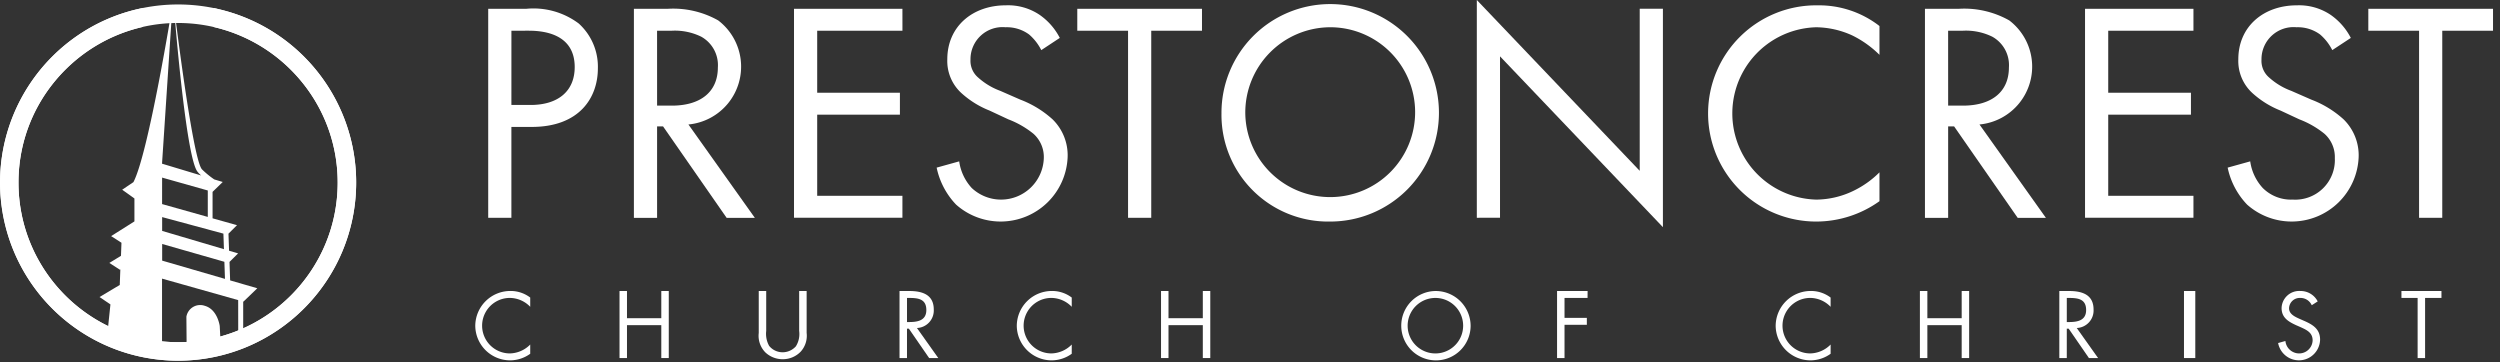 <?xml version="1.0" encoding="UTF-8"?><svg viewBox="0 0 221 32" xmlns="http://www.w3.org/2000/svg"><rect x="0" y="0" width="221" height="32" fill="#333333" stroke="none"/><g id="prestoncrest-logo" stroke="none" stroke-width="1" fill="none" fill-rule="evenodd"><g id="Group" transform="translate(0 -1)" fill="#FFF" fill-rule="nonzero"><g id="Logo" transform="translate(41.584 .668)"><path d="M48.3 29.145a3.085 3.085 0 003.09 3.042 3.053 3.053 0 001.768-.582v-.817a2.6 2.6 0 01-1.792.786 2.453 2.453 0 01-.016-4.906 2.53 2.53 0 011.808.786v-.818a2.863 2.863 0 00-1.768-.582 3.1 3.1 0 00-3.09 3.091z" id="Path_2"/><path d="M29.062 29.586c.065.473-.038.955-.291 1.36a1.568 1.568 0 01-1.163.527 1.53 1.53 0 01-1.2-.566 2.194 2.194 0 01-.259-1.321v-3.529h-.66v3.71a2.09 2.09 0 00.582 1.714c.414.391.963.608 1.533.605a2.181 2.181 0 001.6-.676 2.085 2.085 0 00.519-1.643v-3.71h-.66l-.001 3.529z" id="Path_3"/><path id="Path_4" d="M64.745 28.462h-3.034v-2.405h-.66v5.927h.66v-2.908h3.034v2.908h.66v-5.927h-.66z"/><path id="Path_5" d="M16.875 28.462h-3.034v-2.405h-.66v5.927h.66v-2.908h3.034v2.908h.66v-5.927h-.66z"/><path d="M.43 29.145a3.085 3.085 0 003.089 3.042 3.053 3.053 0 001.769-.582v-.817a2.6 2.6 0 01-1.792.786 2.453 2.453 0 01-.016-4.906 2.53 2.53 0 011.808.786v-.818a2.864 2.864 0 00-1.769-.582A3.1 3.1 0 00.43 29.145z" id="Path_6"/><path d="M115.385 29.145a3.085 3.085 0 003.089 3.042 3.053 3.053 0 001.769-.582v-.817a2.6 2.6 0 01-1.792.786 2.453 2.453 0 01-.016-4.906 2.536 2.536 0 011.807.786v-.818a2.864 2.864 0 00-1.769-.582 3.1 3.1 0 00-3.088 3.091z" id="Path_7"/><path d="M162.09 28.691l-.393-.173c-.4-.181-.928-.417-.928-.928a.941.941 0 01.983-.92c.44-.012.843.243 1.022.644l.527-.338a1.7 1.7 0 00-1.533-.92 1.556 1.556 0 00-1.659 1.509c0 .849.6 1.2 1.289 1.517l.362.157c.55.251 1.092.487 1.092 1.18a1.192 1.192 0 01-1.219 1.156 1.222 1.222 0 01-1.187-1.1l-.644.181a1.871 1.871 0 003.71-.3c.001-.942-.651-1.327-1.422-1.665z" id="Path_8"/><path id="Path_9" d="M170.704 26.67h1.43v5.314h.66V26.67h1.447v-.613h-3.538z"/><path id="Rectangle_728" d="M151.48 26.057h1v5.927h-1z"/><path d="M143.487 27.692c0-1.337-1.046-1.635-2.17-1.635h-.857v5.927h.66v-2.6h.165l1.792 2.6h.81L142 29.327a1.549 1.549 0 001.487-1.635zm-2.366 1.108v-2.13h.2c.794 0 1.509.095 1.509 1.069 0 .92-.755 1.061-1.5 1.061h-.209z" id="Path_10"/><path id="Path_11" d="M131.829 28.462h-3.034v-2.405h-.66v5.927h.66v-2.908h3.034v2.908h.66v-5.927h-.66z"/><path d="M40.961 27.692c0-1.337-1.046-1.635-2.17-1.635h-.857v5.927h.66v-2.6h.165l1.792 2.6h.81l-1.887-2.657a1.549 1.549 0 001.487-1.635zM38.595 28.8v-2.13h.2c.794 0 1.509.095 1.509 1.069 0 .92-.755 1.061-1.5 1.061h-.209z" id="Path_12"/><path d="M85.329 26.057a3.066 3.066 0 103.09 3.074 3.092 3.092 0 00-3.09-3.074zm0 5.519a2.453 2.453 0 11-.048-4.906 2.453 2.453 0 01.048 4.906z" id="Path_13"/><path id="Path_14" d="M98.756 26.67H96.72v1.761h1.973v.613H96.72v2.94h-.66v-5.927h2.7z"/><path d="M4.924 1.111a6.67 6.67 0 014.654 1.3 5.148 5.148 0 011.69 3.961c0 2.6-1.634 5.18-5.845 5.18h-1.8v8.033H1.574V1.111h3.35zm-1.3 8.5h1.69c2.438 0 3.906-1.219 3.906-3.352 0-2.936-2.742-3.213-4.072-3.213H3.625l-.001 6.565z" id="Path_16"/><path d="M17.417 1.111a8.1 8.1 0 014.487 1.025 5.135 5.135 0 01-2.631 9.2l5.872 8.255h-2.493l-5.623-8.088h-.526v8.088h-2.05V1.111h2.964zm-.914 8.559h1.3c2.548 0 4.072-1.219 4.072-3.379a2.874 2.874 0 00-1.468-2.714 5.27 5.27 0 00-2.659-.526h-1.247l.002 6.619z" id="Path_17"/><path id="Path_18" d="M38.192 3.046h-7.536V8.53h7.312v1.939h-7.312v7.174h7.534v1.939h-9.584V1.111h9.584z"/><path d="M50.465 4.763c-.264-.529-.632-1-1.08-1.385a3.323 3.323 0 00-2.077-.637 2.834 2.834 0 00-3.1 2.853A1.936 1.936 0 0044.9 7.2a6.029 6.029 0 001.939 1.163l1.773.776a8.98 8.98 0 012.853 1.745 4.446 4.446 0 011.329 3.352 5.928 5.928 0 01-9.861 4.182 6.7 6.7 0 01-1.717-3.268l1.994-.554c.121.88.508 1.701 1.108 2.355a3.783 3.783 0 006.371-2.632 2.757 2.757 0 00-.914-2.16 8.037 8.037 0 00-2.216-1.274l-1.662-.776a8.173 8.173 0 01-2.465-1.524 3.836 3.836 0 01-1.274-3.019c0-2.853 2.188-4.764 5.18-4.764a5 5 0 012.964.831 5.589 5.589 0 011.8 2.05l-1.637 1.08z" id="Path_19"/><path id="Path_20" d="M60.186 3.046v16.537h-2.05V3.046h-4.488V1.111h11.024V3.05z"/><path d="M66.395 10.358a9.612 9.612 0 119.612 9.559 9.432 9.432 0 01-9.612-9.559zm2.105 0a7.507 7.507 0 107.507-7.617 7.537 7.537 0 00-7.507 7.617z" id="Path_21"/><path id="Path_22" d="M88.967 19.583V.332l14.4 15.1V1.107h2.05v19.306l-14.4-15.1v14.265z"/><path d="M124.561 5.179a9.1 9.1 0 00-2.41-1.717c-1-.46-2.085-.706-3.186-.72a7.62 7.62 0 00.028 15.235 7.686 7.686 0 003.435-.859 8.411 8.411 0 002.133-1.551v2.55a9.62 9.62 0 01-5.568 1.8 9.557 9.557 0 11.111-19.113 8.708 8.708 0 015.457 1.828v2.547z" id="Path_23"/><path d="M131.546 1.111a8.1 8.1 0 014.487 1.025 5.135 5.135 0 01-2.631 9.2l5.872 8.255h-2.493l-5.623-8.088h-.526v8.088h-2.05V1.111h2.964zm-.914 8.559h1.3c2.549 0 4.072-1.219 4.072-3.379a2.874 2.874 0 00-1.468-2.714 5.27 5.27 0 00-2.659-.526h-1.247l.002 6.619z" id="Path_24"/><path id="Path_25" d="M152.317 3.046h-7.534V8.53h7.313v1.939h-7.313v7.174h7.534v1.939h-9.584V1.111h9.584z"/><path d="M164.589 4.763a4.45 4.45 0 00-1.08-1.385 3.324 3.324 0 00-2.077-.637 2.835 2.835 0 00-3.1 2.853c-.038.615.22 1.211.693 1.606a6.025 6.025 0 001.939 1.163l1.773.776a8.98 8.98 0 012.853 1.745 4.445 4.445 0 011.33 3.352 5.928 5.928 0 01-9.861 4.182 6.7 6.7 0 01-1.718-3.268l1.995-.554c.121.88.508 1.701 1.108 2.355a3.532 3.532 0 002.659 1.025 3.5 3.5 0 003.712-3.656 2.756 2.756 0 00-.914-2.16 8.034 8.034 0 00-2.216-1.274l-1.662-.776a8.172 8.172 0 01-2.465-1.524 3.836 3.836 0 01-1.274-3.019c0-2.853 2.188-4.764 5.18-4.764a5 5 0 012.964.831 5.6 5.6 0 011.8 2.05l-1.639 1.079z" id="Path_26"/><path id="Path_27" d="M174.312 3.046v16.537h-2.05V3.046h-4.487V1.111h11.024V3.05z"/></g><g id="Group_510" transform="translate(0 .896)"><g id="Group_505" transform="translate(0 .5)"><path d="M15.744 31.078c-8.47 0-15.335-6.866-15.335-15.335C.409 7.273 7.275.408 15.744.408c8.47 0 15.335 6.866 15.335 15.335-.01 8.465-6.87 15.326-15.335 15.335zm0-29.852c-8.018 0-14.517 6.5-14.517 14.517 0 8.018 6.5 14.517 14.517 14.517 8.018 0 14.517-6.5 14.517-14.517-.01-8.013-6.504-14.507-14.517-14.516v-.001z" id="Path_423"/><path d="M15.744 31.487a15.744 15.744 0 1115.744-15.744c-.01 8.691-7.053 15.734-15.744 15.744zM.818 15.743c0 8.243 6.683 14.926 14.926 14.926S30.67 23.986 30.67 15.743c0 8.243-6.683 14.926-14.926 14.926S.818 23.986.818 15.743zM15.744 1.635c-7.792 0-14.108 6.316-14.108 14.108 0 7.792 6.316 14.108 14.108 14.108 7.792 0 14.108-6.316 14.108-14.108-.01-7.788-6.32-14.098-14.108-14.107v-.001z" id="Path_424"/></g><g id="Group_507" transform="translate(7.809 .556)"><path d="M12.535 24.334l-.056-1.632.761-.755-.8-.235-.052-1.509.755-.749-2.161-.607v-2.338l.9-.874-.753-.227a7.985 7.985 0 01-1.081-.887C9.203 13.632 7.564.035 7.564.035c-.017 0 1.022 13.28 2.072 14.673.099.13.213.248.339.352l-3.461-1.043L7.438.001S5.333 13.076 3.985 15.649l-.993.67 1.077.771h.011-.006v2.03l-2.06 1.3.915.587-.044 1.155-1.028.629.931.6.041-.026-.052 1.373-1.788 1.066.952.645v.006h.012l-.269 2.579c1.657 1.38 3.806 1.544 6.122 1.544 2.206 0 4.261-.085 5.883-1.35v.073-3.1l.026.007 1.221-1.178-2.401-.696zm-.457-.133l-5.552-1.614v-1.471l5.5 1.575.052 1.51zm-.138-4l.047 1.374-5.462-1.614v-1.222l5.415 1.462zm-5.419-4.954l4.038 1.14v2.337L6.52 17.589l.001-2.342zm6.729 13.806c-.477.41-1 .36-1.566.657l-.069-1.345s-.19-1.467-1.321-1.783a1.237 1.237 0 00-1.626.965l.025 3.076a8.253 8.253 0 01-2.178-.052v-6.393l6.731 1.9.004 2.975z" id="Path_426"/></g><g id="Group_508" transform="translate(0 .801)"><path d="M19.3.521v.842a14.517 14.517 0 11-7.077-.009V.521A15.335 15.335 0 1019.3.53V.521z" id="Path_427"/><path d="M15.744 31.189C7.757 31.182 1.041 25.196.118 17.263S4.358 1.962 12.129.12l.5-.119V1.68l-.31.078a14.2 14.2 0 00-7.642 4.944 13.948 13.948 0 00-3.044 8.743c0 7.792 6.316 14.108 14.108 14.108 7.792 0 14.108-6.316 14.108-14.108.01-3.17-1.06-6.25-3.033-8.73a14.207 14.207 0 00-7.619-4.949l-.309-.078V.01l.5.12c7.766 1.85 12.917 9.22 11.987 17.15-.93 7.928-7.648 13.906-15.631 13.909zM.818 15.445c0 8.243 6.683 14.926 14.926 14.926S30.67 23.688 30.67 15.445c0 8.243-6.683 14.926-14.926 14.926S.818 23.688.818 15.445zm27.558-7.946a14.735 14.735 0 010-.003v.003zM11.814 1.045z" id="Path_428"/></g></g></g></g></svg>